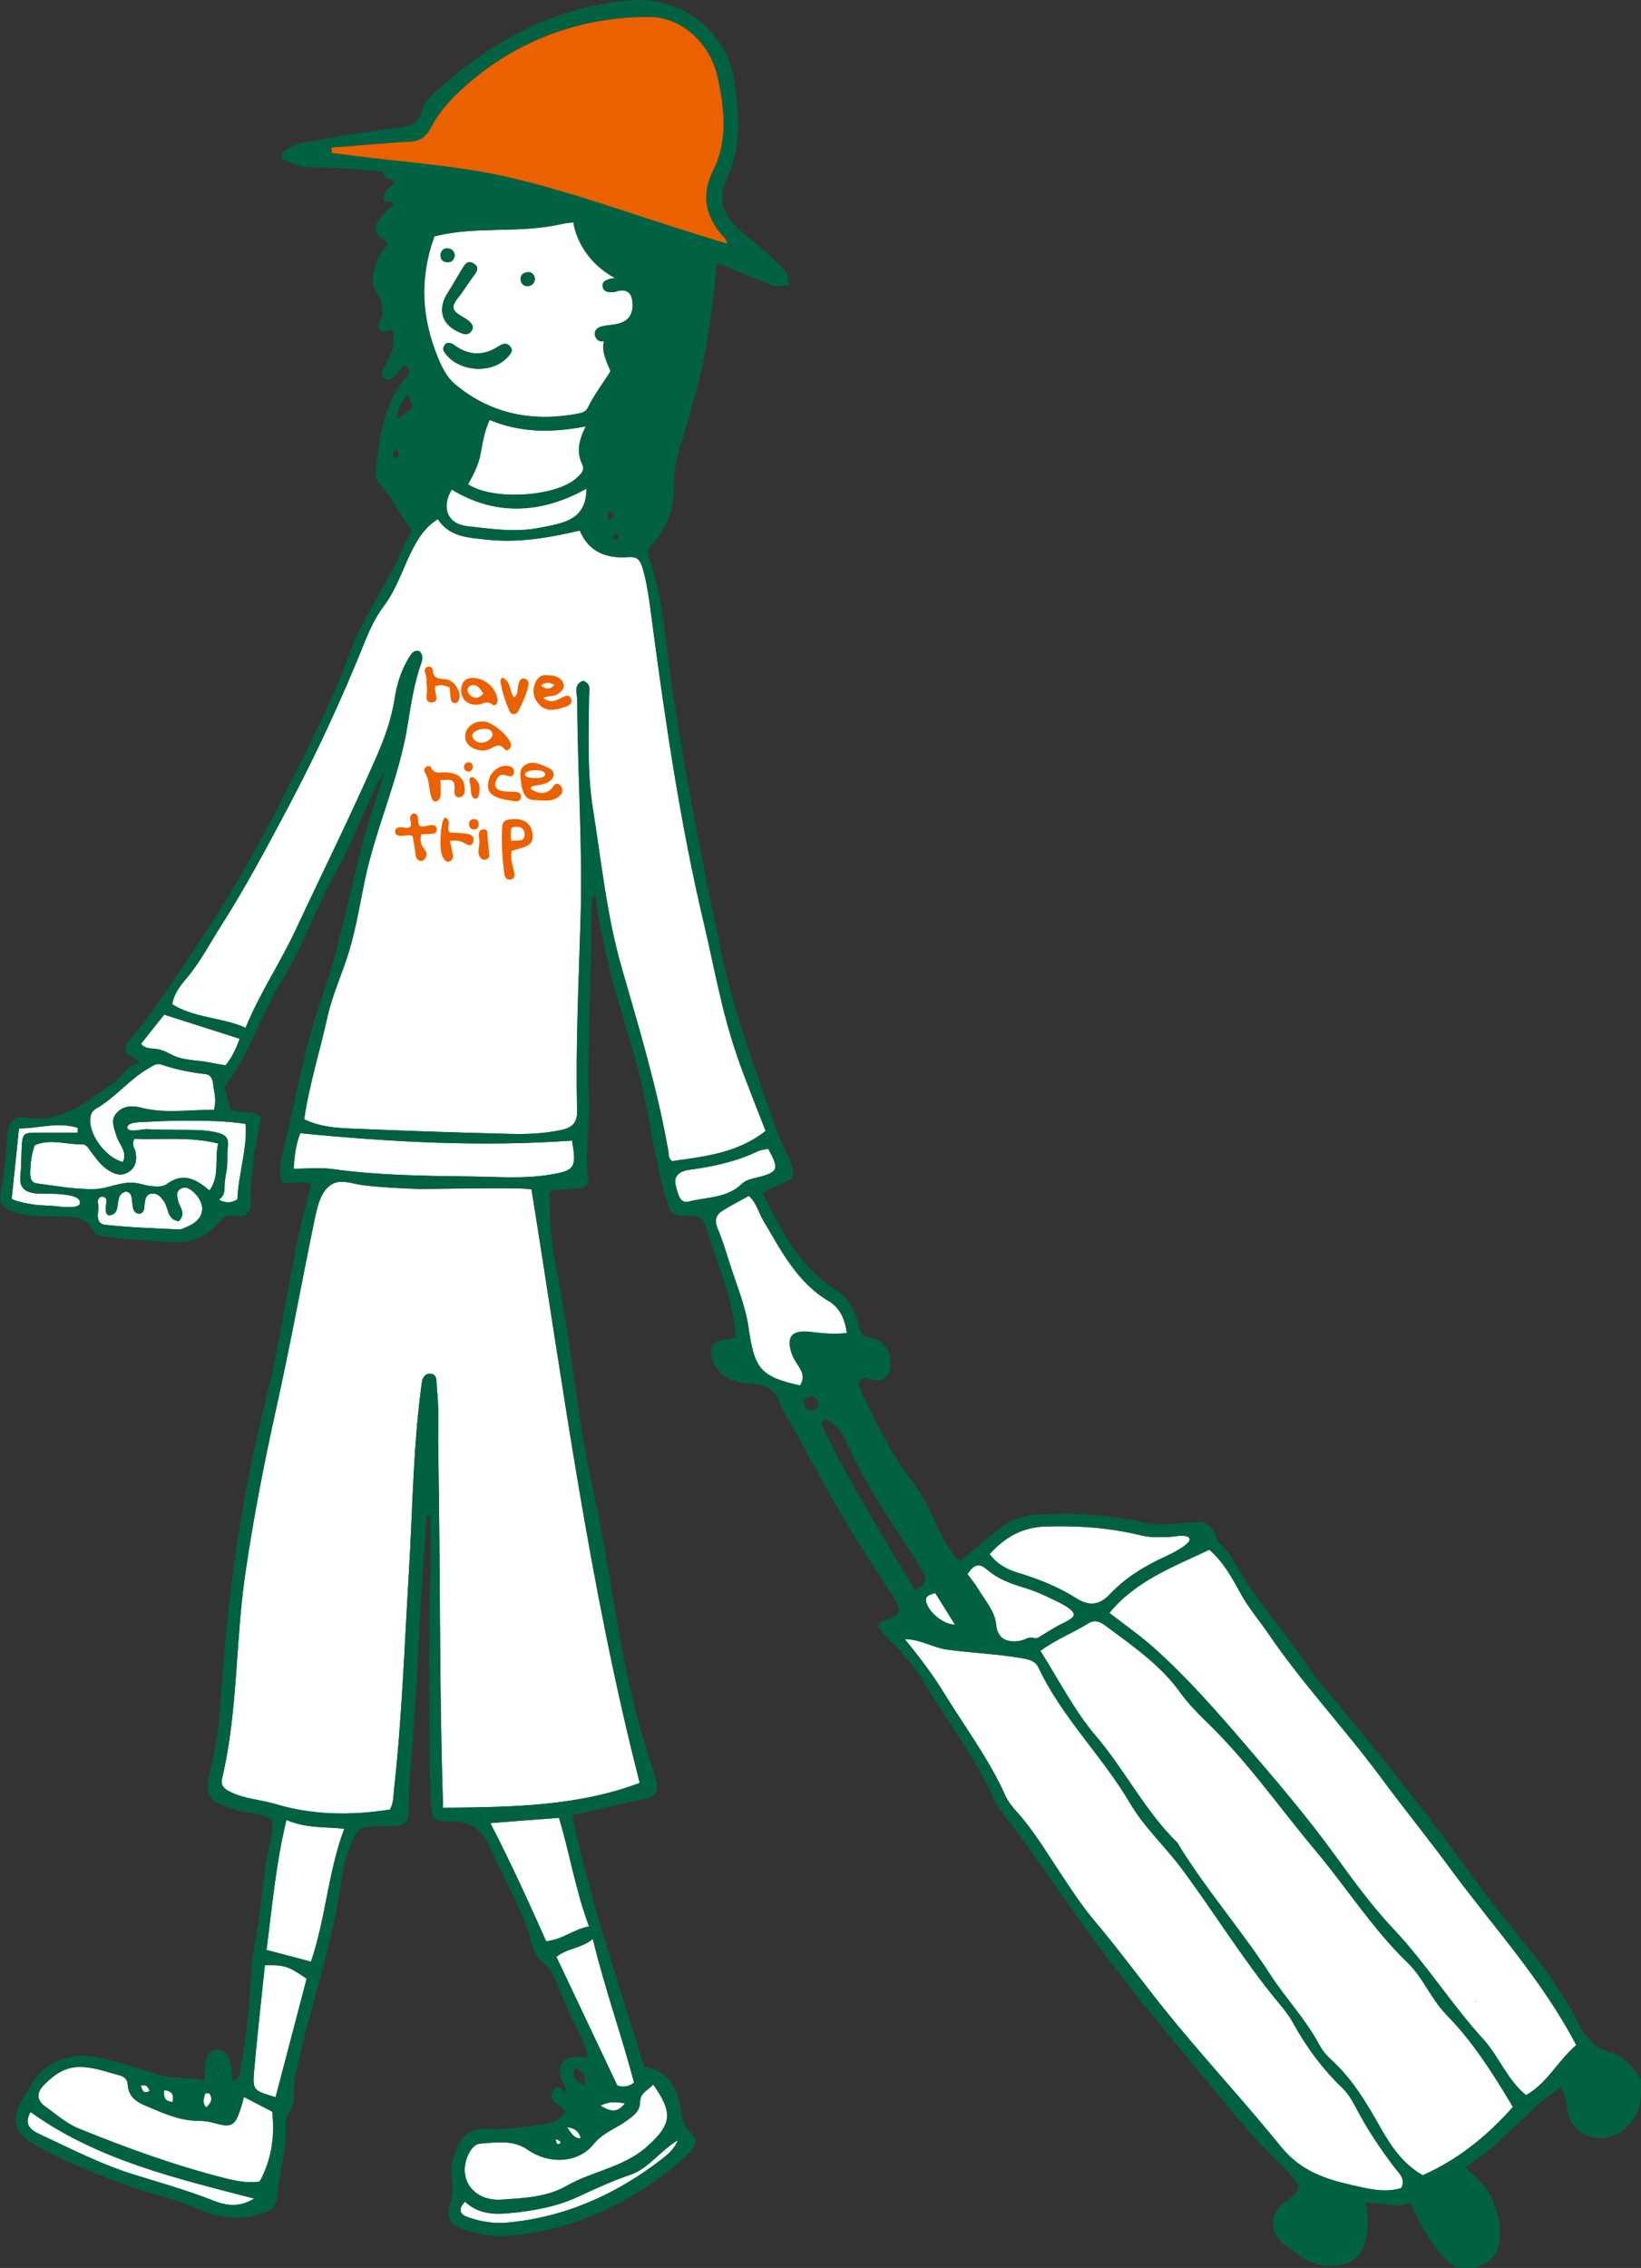 <?xml version="1.0" encoding="UTF-8"?>
<svg id="_レイヤー_2" data-name="レイヤー_2" xmlns="http://www.w3.org/2000/svg" viewBox="0 0 117.7 162.61">
  <rect x="0" y="0" width="117.7" height="162.61" fill="#333333" stroke="none"/>
  <defs>
    <style>
      .cls-1 {
        fill: #fff;
      }

      .cls-2 {
        fill: #006243;
      }

      .cls-3 {
        fill: #eb6100;
      }
    </style>
  </defs>
  <g id="TAIWAN">
    <g>
      <g>
        <g>
          <path class="cls-1" d="M43.07,150.98c.68-.36,1.15-.26,1.75-.17-.53.69-1.01.61-1.75.17Z"/>
          <path class="cls-1" d="M40.66,152.51c.69.11.86.37,1,.81-.51,0-.65-.32-1-.81Z"/>
          <path class="cls-1" d="M39.86,153.36c.16.06.44.21.33.3-.26.21-.31-.08-.33-.3Z"/>
          <path class="cls-1" d="M10.74,149.92c-.47.25-.53-.05-.64-.39.48-.1.51.17.64.39Z"/>
          <path class="cls-1" d="M11.78,149.86c.65.08.68.4.6.85-.61-.05-.64-.38-.6-.85Z"/>
          <path class="cls-1" d="M15.01,150.1c.3.42.1.71-.22,1.01-.33-.37-.15-.69-.07-1.01.14,0,.26-.03.29,0Z"/>
          <path class="cls-1" d="M68.49,116.48c-.75.02-1.75-.76-2.03-1.51-.19-.5.15-.62.62-.75.46.73.93,1.48,1.41,2.26Z"/>
          <path class="cls-1" d="M85.31,110.31c.19.37-1.37,1.14-1.69,1.28-1.5.68-2.89,1.52-4.03,2.73-.72.77-1.48.87-2.4.28-1.31-.83-2.74-1.39-4.22-1.84-.74-.23-1.43-.57-2-1.33,1.14-1.22,2.3-1.91,4.03-1.98,2.34-.08,4.6.09,6.86.64.65.16,1.32.13,1.98.11.3,0,1.29-.25,1.47.1Z"/>
          <path class="cls-1" d="M75.63,114.72c.33.17,1.48.69,1.38,1.09-.08.31-.94.63-1.2.79-.43.25-.86.51-1.29.78-.25.15-.32.04-.54.03-.12,0-.19.01-.27.04-.06.03-.13.06-.24.1-.36.14-.83.18-1.21.07-.53-.15-.76-.6-.81-1.11-.08-1-.82-1.78-1.32-2.63-.2-.34-.47-.65-.74-1.02.39-.59.77-.89,1.4-.33.76.68,1.69,1.01,2.65,1.3.75.23,1.48.54,2.18.9Z"/>
          <path class="cls-1" d="M100.04,155.41c.31.41.81.8.47,1.47-1.21.38-2.41.04-3.59-.22-1.92-.44-3.65-1.03-5.03-2.73-2.42-2.99-5.03-5.82-7.49-8.79-2.03-2.44-3.88-5.03-5.92-7.45-.91-1.08-1.67-2.26-2.45-3.43-.98-1.47-1.88-3-3.07-4.32-.33-.37-.66-.77-.86-1.22-1.18-2.63-2.91-4.92-4.4-7.35-.8-1.32-1.74-2.53-2.8-3.85,1.16.03,2.02.61,2.99.75,1.81.25,3.65.31,5.45.63.54.1.93.19,1.17.7,1.68,3.56,4.56,6.31,6.54,9.68,1,1.71,2.5,3.08,3.7,4.69,2.36,3.16,4.41,6.55,6.93,9.59.38.45.76.92,1.04,1.43.97,1.76,2.14,3.36,3.6,4.75.38.37.67.86.92,1.34.8,1.54,1.75,2.97,2.8,4.34Z"/>
          <path class="cls-1" d="M103.72,144.44c1.93,1.95,3.37,4.25,4.79,6.63-1.82,2.04-3.89,3.75-6.46,4.89-1.42-.79-2.31-2.12-3.08-3.49-.99-1.75-2-3.45-3.51-4.81-.33-.3-.63-.67-.84-1.06-.96-1.82-2.4-3.31-3.5-5.01-2.07-3.2-4.6-6.08-6.59-9.33-.02-.04-.03-.09-.06-.12-2.33-2.26-3.77-5.21-5.85-7.65-1.57-1.84-2.65-4-4-6.13,1.13-.83,2.33-1.28,3.4-1.95.56-.36.97-.08,1.36.21,1.89,1.41,3.85,2.75,5.25,4.7.56.78,1.22,1.46,1.9,2.12,2.95,2.84,5.27,6.2,7.89,9.32,2.21,2.64,4.06,5.57,6.55,7.97,1.12,1.08,1.67,2.6,2.76,3.7Z"/>
          <path class="cls-1" d="M105.84,143.42s.02.05.03.09h-.08s.08.02.08.02v-.02s-.03-.07-.04-.09ZM113.06,146.63c-1.33,1.14-2.08,2.74-3.6,3.59-1.37-1.11-1.94-2.77-3.07-4.01-2.29-2.51-4.1-5.42-6.44-7.9-1.55-1.64-2.9-3.5-4.22-5.32-2.03-2.8-4.28-5.42-6.51-8.02-2.02-2.35-4.1-4.72-6.44-6.81-1.01-.9-2.13-1.68-3.21-2.52,1.91-2.32,4.6-3.31,7.17-4.53,1.03.9,1.63,2.02,2.24,3.13.57,1.04,1.34,1.93,2,2.9,2.46,3.61,5.46,6.78,8.05,10.28,1.64,2.22,3.38,4.36,5.02,6.59,3.03,4.12,6.54,7.9,9,12.61Z"/>
          <path class="cls-1" d="M42.07,35.04c-.03,2.24-1.59,2.45-3.29,2.79-1.8.37-3.52.09-5.26-.1-1.45-.16-1.88-1.36-1.12-2.63,3.03,1.84,6.29,1.81,9.66-.06Z"/>
          <path class="cls-2" d="M105.88,143.51v.02s0-.01,0-.02h0Z"/>
          <path class="cls-2" d="M105.88,143.51h0s-.03-.07-.03-.09c0,.02.02.05.04.09Z"/>
          <path class="cls-2" d="M105.87,143.51s0,.01,0,.02l-.08-.02h.08Z"/>
          <path class="cls-1" d="M59.42,93.27c.82.49,1.2,1.31,1.32,2.31-.91.11-1.76.02-2.61-.08-1.41-.17-1.79.42-1.26,1.76.26.66,1.07,1.22.51,2.09-2.87-.63-3.27-1.23-3.69-4.15-.23-1.6-.89-3.13-1.38-4.69-.26-.82-.51-1.65-.85-2.44-.24-.58-.09-.98.38-1.27.61-.38,1.25-.7,1.87-1.05.57.52.7,1.22,1.05,1.79,1.27,2.14,2.4,4.39,4.65,5.74Z"/>
          <path class="cls-1" d="M55.1,82.37c.79,1.42.72,1.66-.65,2.02-.44.11-.91.18-1.24.49-1.07,1.04-2.51.94-3.81,1.27-.52.13-.69-.29-.81-.7-.15-.52-.37-1.07.29-1.42.15-.08.34-.12.52-.15,1.71-.23,3.38-.58,4.94-1.33.23-.11.51-.13.76-.18Z"/>
          <path class="cls-1" d="M52.84,75.66c.64,1.84,1.38,3.64,2.07,5.43-2.01,1.58-4.35,1.83-6.69,2.16-.32-.17-.25-.52-.3-.82-.78-4.44-2.09-8.74-3.33-13.06-1.07-3.72-1.45-7.57-2.06-11.38-.42-2.63-.3-5.34-.28-8.02,0-.42.21-.93-.43-1.16-.71.29-.41.92-.41,1.41.01,5.17.39,10.35.24,15.52-.13,4.63-.37,9.26-.25,13.9.02.9-.39,1.22-1.14,1.38-1.21.26-2.44.31-3.66.28-3.72-.09-7.44-.22-11.16-.37-1.21-.05-2.44-.11-3.62-.68.37-2.51,1.13-4.88,1.66-7.3.37-1.69,1.13-3.25,1.61-4.91.47-1.62.74-3.28,1.08-4.92.79-3.78,2.46-7.31,3.07-11.14.24-1.48.46-2.96.96-4.39.11-.31.17-.62-.1-.89-.4-.12-.57.14-.74.42-.56.9-.88,1.88-1.04,2.93-.23,1.49-.73,2.89-1.34,4.27-1.82,4.16-3.84,8.22-5.76,12.33-1.11,2.38-2.59,4.57-3.6,7.04-1.71-.76-3.61-.67-5.26-1.68.1-.72.54-1.3,1-1.84,1.01-1.19,1.71-2.56,2.54-3.86,1.71-2.68,3.2-5.48,4.69-8.28,2.09-3.93,3.95-7.96,5.61-12.09.36-.89.77-1.75,1.35-2.51,1.05-1.4,1.46-3.12,2.35-4.6.38-.64.82-1.17,1.5-1.61.86,1.29,2.17,1.32,3.5,1.47,2.25.25,4.42-.12,6.69-.65.67,1.59,1.98,2.03,3.54,1.9.68-.05.84.36.99.87.37,1.32.51,2.68.69,4.02.96,7.2,2.02,14.38,3.7,21.46.74,3.13,1.28,6.32,2.35,9.37Z"/>
          <path class="cls-2" d="M50.1,11.68s0,0,0,0c0,0-.02.01-.03.02,0-.01,0-.02.01-.03h.01Z"/>
          <path class="cls-2" d="M50.11,11.78s-.01,0-.02,0c0,0,0,0,.02,0Z"/>
          <path class="cls-1" d="M48.63,153.45c-.29.67-.7,1-1.1,1.31-3.3,2.56-6.97,4.22-11.16,4.6-.95.09-1.9-.07-2.81-.39-.65-.23-.68-.61-.21-1.11.92.85,1.99.93,3.1.83,1.72-.16,3.41-.44,5-1.18,1.23-.57,2.46-1.14,3.76-1.58,1.3-.44,2.08-1.67,3.41-2.48Z"/>
          <path class="cls-1" d="M46.85,149.46c1.47,2.06,1.29,2.89-.41,4.42-1.69,1.53-3.93,1.77-5.81,2.85-1.42.81-3.05.87-4.62.98-2,.15-3.18-1.41-2.47-3.12.19-.44.48-.87.94-.9,1.15-.08,2.34-.28,3.38.45,1.46,1.03,3.57,1,4.7-.39.69-.85,1.61-1.13,2.39-1.7.49-.36.96-.66.96-1.37,0-.65.6-.81.93-1.22Z"/>
          <path class="cls-1" d="M45.35,21.51c.11.71-.06,1.39-.84,1.65-.42.14-.89.14-1.33.24-.33.08-.59.29-.49.68.08.3.33.44.63.39.48-.08.96-.2,1.45-.3-.29,2.01-1.79,3.37-2.61,5.07-.13.27-.39.35-.67.41-3.24.61-6.22.07-8.81-2.07-.61-.5-.94-1.17-1.25-1.9-1.18-2.85-1.37-5.7-.27-8.73,1.55-.4,3.09-.43,4.63-.47,1.5-.03,2.98-.08,4.46-.41,1.65-.37,2.73.21,3.59,1.68.38.66.77,1.31,1.15,1.96-.44.37-.88.16-1.26.29-.28.09-.54.19-.5.53.04.33.3.42.6.42.09,0,.19,0,.27-.02.6-.21,1.13-.15,1.25.58ZM37.88,20.51c.29-.03.48-.22.48-.55-.05-.31-.24-.48-.54-.44-.29.03-.5.2-.47.53.03.31.24.49.54.46ZM36.39,25.62c.22-.24.47-.49.17-.81-.27-.29-.57-.13-.85.05q-1.59,1-3.11-.1c-.14-.1-.29-.21-.59-.15-.2.19-.29.39-.15.62.93,1.43,3.38,1.64,4.53.39ZM33.87,19.92c.23-.33.62-.71.1-1.03-.5-.31-.7.2-.91.53-.31.5-.59,1.02-.91,1.51-.84,1.27-.47,2.43.96,2.96.29.11.54.09.72-.18.19-.29.01-.51-.2-.7-.29-.26-.92-.47-1.08-.84-.02-.05-.03-.11-.03-.17.02-.34.42-.74.58-.97.26-.37.51-.74.77-1.12ZM32.61,18.35c0-.32-.19-.5-.48-.54-.3-.03-.5.15-.53.46-.03.32.15.51.46.53.31.02.49-.15.55-.45Z"/>
          <path class="cls-1" d="M45.47,149.33c-.45.33-.84.33-1.2.19-1.46-3.08-2.9-6.13-4.36-9.21.76-.64,1.75-.58,2.61-1.29.86,3.57,2.05,6.86,2.96,10.31Z"/>
          <path class="cls-1" d="M41.77,33.31c.2.42-.12.69-.38.93-1.4,1.37-6.03,1.69-7.82.48.39-.68.76-1.4.9-2.19.15-.79.26-1.59.65-2.42,2.19.91,4.42.94,6.9.46-.52,1.01-.68,1.86-.25,2.74Z"/>
          <path class="cls-1" d="M38.12,85.31c2.29,14.24,4.16,28.5,7.76,42.53-4.42,1.67-9.15,1.74-14.1,1.78-.19-5.76-.21-11.53-.25-17.29-.02-2.87-.05-5.74-.1-8.6-.02-1.38.07-2.83-.1-4.2-.04-.33.07-.84-.29-.99-.06-.03-.13-.04-.22-.04-.36,0-.52.33-.56.61-.63,4.51-.66,9.05-.93,13.59-.32,5.21-.49,10.44-1.07,15.63-.05.45-.02.91-.29,1.42-2.75.43-5.53.42-8.27-.41-1.04-.31-2.15-.35-3.15-.84-.45-.22-.75-.43-.61-1.03,1.13-4.8.94-9.75,1.65-14.61.59-4.05,1.37-8.05,2.26-12.04.98-4.43,1.79-8.9,2.71-13.35.17-.81.4-1.97,1.14-2.49.69-.49,1.55-.1,2.31,0,1.35.16,2.7.23,4.06.27.71.02,8.03-.16,8.07.06Z"/>
          <path class="cls-1" d="M40.09,130.33c.78,2.58,1.19,5.21,2.16,7.8-1.11.19-1.86.94-3.08,1.06-1.23-2.76-2.5-5.57-4-8.47,1.78-.14,3.29-.26,4.92-.38Z"/>
          <path class="cls-1" d="M41.03,81.78c.33,1.94.22,2.14-1.56,2.44-1.94.32-3.9.15-5.85.13-3.27-.04-6.53-.08-9.78-.53-.88-.12-1.79-.02-2.77-.02.05-.94.15-1.73.47-2.55,6.5.64,12.99.99,19.5.53Z"/>
          <path class="cls-2" d="M40.49,150.03c.01-.09.08-.07.06,0,0,.01,0,.02,0,.03,0,0-.02-.02-.05-.02Z"/>
          <path class="cls-2" d="M40.46,150.01s0,0,0,.01h-.01s0,0,0-.01Z"/>
          <path class="cls-2" d="M38.36,19.96c0,.33-.19.52-.48.55-.3.03-.51-.15-.54-.46-.03-.33.19-.5.47-.53.31-.03.5.14.54.44Z"/>
          <path class="cls-2" d="M36.57,24.81c.3.32.05.57-.17.81-1.15,1.25-3.6,1.04-4.53-.39-.15-.23-.06-.43.15-.62.3-.07.45.05.59.15q1.52,1.1,3.11.1c.28-.18.58-.34.85-.05Z"/>
          <path class="cls-2" d="M33.97,18.89c.52.32.13.7-.1,1.03-.26.37-.52.74-.77,1.12-.16.23-.56.63-.58.97,0,.06,0,.11.03.17.16.37.79.58,1.08.84.21.19.39.41.2.7-.17.27-.43.29-.72.18-1.43-.54-1.8-1.69-.96-2.96.32-.49.6-1.01.91-1.51.21-.33.42-.84.91-.53Z"/>
          <path class="cls-2" d="M32.13,17.81c.29.03.48.21.48.54-.05.31-.24.48-.55.45-.3-.02-.48-.21-.46-.53.03-.31.22-.49.53-.46Z"/>
          <path class="cls-1" d="M24.69,131.11c-1.17,3.13-1.32,6.39-2.39,9.54-1.05-.28-2.07-.55-3.19-.84.41-3.11.66-6.16,1.43-9.32,1.42.61,2.75.48,4.15.63Z"/>
          <path class="cls-1" d="M22,141.87c-.74,2.82-1.48,5.66-2.23,8.5-1.62-.49-1.66-.49-1.54-1.92.22-2.52.51-5.04.77-7.55,1.48,0,1.64.05,2.99.97Z"/>
          <path class="cls-1" d="M19.52,151.42c.2,1.78-.05,3.45-.9,5-.87.12-1.67-.04-2.46-.24-3.61-.91-7.1-2.18-10.54-3.58-.86-.35-1.6-1.02-2.38-1.57-.6-.43-.63-.97-.12-1.5.74-.76,1.53-1.36,2.71-1.33.98.03,1.86.37,2.78.61.36.1.54.33.56.68.05.88.69,1.25,1.37,1.53,1.16.48,2.3,1.02,3.6,1.04.36,0,.73.03,1.08.12,1.4.4,1.63.3,2.06-1.04.07-.21.12-.43.22-.79.77.4,1.4.73,2.04,1.06Z"/>
          <path class="cls-1" d="M17.62,80.58c.12,1.84-.53,3.61-.59,5.41-.49.32-.91.24-1.33.03.33-.21.41-.53.41-.9,0-.4.07-.76.14-1.16.07-.4.06-.81.06-1.22,0-.31.11-.8-.01-1.08-.15-.35-.65-.44-.97-.51-.84-.16-1.7-.13-2.56-.14-.76,0-1.52-.01-2.27-.05-.25-.01-1.32.29-1.36-.11-.05-.46,1.3-.4,1.58-.42.78-.05,1.57-.07,2.35-.08,1.51,0,3.06,0,4.55.23Z"/>
          <path class="cls-1" d="M17.19,74.49c-.26.7-.53,1.31-1.01,1.89-.03.03-1.49-.27-1.66-.29-.56-.05-1.12-.1-1.66-.25-.52-.14-.94-.49-1.46-.6-.42-.09-1,0-1.28-.4.51-.65,1.06-1.34,1.66-2.09,1.78.57,3.53,1.13,5.42,1.73Z"/>
          <path class="cls-1" d="M18.24,157.63c-1.06.64-1.95.54-2.97.14-1.85-.73-3.78-1.27-5.68-1.86-2.26-.7-4.36-1.77-6.49-2.77-.63-.29-1.52-.64-.91-1.71,4.81,3.45,10.41,4.74,16.05,6.21Z"/>
          <path class="cls-2" d="M15.7,86.02s-.03.02-.04.03c.01,0,.02-.02.03-.03,0,0,0,0,0,0Z"/>
          <path class="cls-1" d="M15.65,82c-.28,1.12.14,2.28-.62,3.36-1-.84-1.89-1.33-3.09-.45-.39.29-1.32.13-1.8-.01-1.25-.36-2.26.33-3.36.36-1.38.03-2.76-.23-4.14-.41-.46-.06-.48-.48-.47-.85.02-.63.09-1.26.32-1.89,1.18-.49,2.26-.03,3.33-.07.41-.01.52.3.71.54.36.47.69.96,1.19,1.29.48.32.99.5,1.52.15.52-.34.59-.87.48-1.45-.05-.25-.32-.46-.08-.92,1.92.09,3.93-.18,6.01.34Z"/>
          <path class="cls-1" d="M15.28,77.69c.06.58.28,1.14.06,1.89-1.71-.04-3.46.29-5.19-.16-.67-.17-1.28-.15-1.76.35-.5.51-.21,1.09-.04,1.66.18.61.81,1.13.47,1.88-1.34-.32-2.64-2.24-2.3-3.37.05-.16.18-.33.31-.41,1.43-.8,2.44-2.14,3.86-2.95.28-.16.55-.37.88-.25,1.03.36,2.09.56,3.18.69.38.04.5.35.54.69Z"/>
          <path class="cls-1" d="M13.85,85.44c1,.9.84,1.99-.39,2.5-.21.09-.43.22-.64.21-1.75-.08-3.51-.14-5.25-.33-.72-.08-.54-.72-.51-1.23.01-.19-.11-.5.02-.66.07-.09.16-.13.26-.13.14,0,.27.09.3.24.03.14-.25,1.15.24,1.09.95-.12.2-1.51,1.16-1.69.44.07.4.46.45.81.04.35.05.74.53.78.37-.12.32-.42.35-.68.05-.37.09-.76.57-.77.41-.01.62.27.84.59.31.48.22,1.29,1.04,1.39.57-.57.03-1.03-.06-1.52-.06-.31-.14-.65.23-.83.33-.16.61.01.86.23Z"/>
          <path class="cls-1" d="M2.53,85.57c.46.06,3.4-.14,3.2.72-.1.42-1.46.22-1.76.19-.49-.05-.98-.04-1.47-.1-.17-.02-1.68-.28-1.66-.46.17-1.62.34-3.23.52-5.01,1.41,0,2.81-.5,4.22-.04,0,.11,0,.23,0,.34-.93,0-1.86,0-2.79,0-1.14,0-1.19.02-1.24,1.21-.03.63-.02,1.27-.09,1.9-.08.81.29,1.15,1.06,1.24Z"/>
        </g>
        <path class="cls-2" d="M117.61,148.99c-.12-.28-.4-.58-.59-.81-.28-.34-.63-.62-1.02-.83-.37-.2-.82-.24-1.17-.44-.63-.36-1.27-1.12-1.58-1.76-1.83-3.75-4.8-6.7-7.22-10.04-2.07-2.85-4.2-5.68-6.41-8.44-1.39-1.73-2.78-3.46-4.22-5.16-.53-.63-1.07-1.23-1.52-1.92-1.78-2.73-4.06-5.11-5.6-8.02-.17-.31-.47-.55-.7-.83-.1-.11-.26-.22-.32-.35-.06-.11,0-.18-.04-.28-.11-.32-.33-.57-.6-.79-.33-.27-.47-.17-.88-.17-1.18.02-2.38.31-3.53.05-2.5-.58-4.99-.74-7.56-.62-1.28.06-2.27.42-3.2,1.19-.86.72-1.72,1.45-2.61,2.19-.72-.72-1.17-1.54-1.57-2.41-.52-1.16-1.06-2.32-1.84-3.33-1.55-1.99-2.59-4.26-3.69-6.5-.15-.3-.25-.59,0-.84.26-.16.47-.04.69.01.9.22,1.34-.09,1.44-1.02.09-.87-.53-1.82-1.42-1.97-.56-.09-.76-.33-.87-.84-.21-1.06-.71-1.98-1.64-2.57-2.61-1.67-3.93-4.29-5.22-6.89-.11-.22,1.97-.89,2.1-1.14.35-.69-.66-2.16-.88-2.79-1.6-4.48-3.28-8.93-4.26-13.62-1.32-6.31-2.57-12.63-3.52-19.01-.45-3.04-.58-6.16-1.62-9.1-.15-.42.06-.7.29-.98.95-1.12,1.55-2.47,1.49-3.86-.08-1.98.69-3.69,1.19-5.49.08-.31.14-.62.23-.93,1.31-4.38,1.56-8.93,2.03-13.44.21-2.05-.06-3.93-1.41-5.42.3-2.61-2.99-3.18-4.9-3.47-2.15-.33-4.64-1-6.86-.6-2.22-.1-4.41.22-6.55,1.09-.54.22-1.27.43-1.33,1.05-.1,1.04-.84,1.14-1.56,1.36-.26.08-.54.13-.76.28-.49.32-.42.64.07.91.21.12.51-.28.69.14-.45.38-.93.73-1.33,1.15-.68.7-.22,1.08.5,1.27-.25.48-.85.57-.82,1.33,0,.27.65-.03.74.36-1.64,1.38-1.72,1.95-.43,2.68-.02.3-.28.45-.42.68-.57.88-.89,2.09-.45,2.8.61.98.67,1.7.12,2.48.25.8.83.17,1.17.4,0,1.4-.03,1.49-.73,2.64-.15.25-.24.51.02.73.25.22.49.11.73-.07.3-.23.43-.66.78-.8.48.34.29.6.07.86-1.64,1.91-1.88,4.27-2.15,6.62-.04.36-.03.75.26,1.02.98.94,1.47,2.23,2.31,3.29-.13.26-.28.49-.38.74-1.16,2.86-3.11,5.33-4.14,8.25-1.11,3.13-2.66,6.07-4.14,9.02-1.98,3.96-4.13,7.87-6.62,11.56-1.57,2.32-3.04,4.72-4.86,6.87-.2.24-.45.46-.32,1.04.05.27.65.17.92.74-.95.14-1.28,1.04-1.98,1.51-1.87,1.25-3.61,2.84-6.18,2.38-.85-.15-1.26.39-1.31,1.32-.06,1.35-.21,2.72-.46,4.05-.14.76.07,1.06.74,1.32,1.19.45,2.41.39,3.63.41.87.01,1.73,0,2.23.96.22.43.74.46,1.2.52,1.39.19,2.8.2,4.2.34,1.26.12,2.59-.22,3.46-1.24.41-.48.74-.73,1.33-.64.97.14,1.2-.44,1.14-1.23-.07-.92.11-1.81.18-2.71.09-1.07.41-2.11.55-3.14-.68-.58-1.5-.19-2.2-.55-.16-.58-.32-1.19-.43-1.62,1.88-2.39,2.62-5.22,4.12-7.61,1.51-2.4,2.38-5.1,3.76-7.55,1.38-2.44,2.26-5.13,3.64-7.57-.43,1.63-1.05,3.19-1.48,4.8-1.04,3.89-1.75,7.86-3.1,11.69-1.12,3.2-1.74,6.58-2.49,9.9-.23,1.02-.64,2.07-.34,3.17.72.26,1.42-.19,2.12.16-.28,1.13-.58,2.26-.84,3.4-.88,3.99-1.41,8.05-2.4,12.01-1.62,6.45-2.62,12.98-3.11,19.61-.17,2.26-.26,4.53-.82,6.75-.55,2.16-.34,2.42,1.8,3.09.85.27,1.8.19,2.55.7.12.47.04.88-.05,1.27-.39,1.73-.62,3.49-.8,5.25-.13,1.34-.51,2.64-.59,3.99-.14,2.4-.33,4.8-.78,7.17-.07.35.02.92-.6,1.05-.09-1.65-.39-2.25-1.08-2.22-.72.03-.97.6-.91,2.22-1.11-.32-2.24-.09-3.34-.45-1.24-.41-2.5-.78-3.76-1.11-1.82-.48-3.49-.31-4.88,1.15-.42.45-.61,1-.94,1.48-1.08,1.59-.85,2.66.84,3.58,1.95,1.07,4,1.93,6.08,2.69,1.83.67,3.76,1.09,5.55,1.85,1.5.64,2.88.84,4.45.35.71-.22,1.14-.46,1.19-1.22.11-1.71.72-3.37.6-5.11-.05-.66.39-.99.53-1.55.18-.73-.01-1.54.2-2.3.28-1.01.49-2.03.76-3.04.97-3.66,2.05-7.29,2.57-11.05.09-.63.29-1.24.5-1.84.56-1.63.6-1.65,2.3-1.69.18,0,.36,0,.55,0,1.31-.04,1.43-.18,1.44-1.54,0-.59,0-1.18.05-1.77.24-3.12.49-6.25.62-9.38.14-3.2.39-6.39.59-9.59.09,0,.18,0,.27,0,0,1.49.03,2.99,0,4.48-.11,5.27-.12,10.54.03,15.81.04,1.48.13,1.66,1.52,1.64,1.4-.02,2.17.66,2.71,1.83.91,1.98,1.97,3.88,2.73,5.93.21.55.28,1.34.61,1.83.31.44.75.63,1.03,1.14.71,1.28,1.17,2.74,1.85,4.05.35.67.68,1.35.79,2.06-.16.18-.29.07-.42.06-1.36-.09-1.86.56-1.37,1.8.1.24.31.45.17.74,0,0,0,0,0,.01,0,0,.01,0,.02,0,.01-.09.08-.07.06,0,0,.01,0,.02,0,.03.03.03-.03.08,0,0,0,0-.02-.02-.05-.02,0,0,0,.02,0,.02,0,0-.01-.02-.02-.03h-.01s0,0,0-.01c-.23-.32-.59-.57-.83-.16-.55.91.64.99.88,1.56-.39.56-.93.81-1.6.89-1.29.15-2.55.41-3.88.31-1.29-.1-2.01.52-2.45,1.73-.24.66-.3,1.33-.21,2.01.06.51.05.98-.1,1.48-.34,1.19-.09,1.67,1.06,2.05,1.23.4,2.49.5,3.77.35,3.59-.44,6.82-1.79,9.78-3.83.94-.65,1.8-1.37,2.6-2.19.42-.43.52-.87.03-1.28-.53-.45-.64-1.03-.73-1.68-.25-1.81-1.17-2.89-2.63-3.08-1.83-5.93-3.84-11.86-5.16-18.03,1.88-.43,3.51-.84,5.15-1.16.83-.16,1.09-.57.87-1.33-.24-.83-.5-1.65-.76-2.47-1.89-6-2.4-12.29-3.77-18.4-1.2-5.36-1.59-10.87-2.71-16.25-.35-1.68-.4-3.41-.42-5.09.7-.39,2.93.07,2.79-.86-.26-1.77.08-3.54.04-5.3-.11-4.82.18-9.63.21-14.44,0-.22-.08-.5.27-.71.15,1.47.46,2.84.75,4.21.66,3.07,1.75,6.01,2.49,9.06.66,2.74.97,5.55,1.75,8.25.42,1.45.43,1.5,1.94,1.51.58,0,.83.24.97.72.8,2.63,1.96,5.17,2.18,8.02-.38.07-.78.13-1.16.22-.33.08-.57.27-.62.64-.1.87.67,1.95,1.58,2.2.43.12.85.25,1.33.24.96-.03,1.77.53,2.02,1.33.29.89.85,1.56,1.26,2.35,2.04,3.9,4.27,7.69,6.72,11.35.88,1.31.79,1.56-.67,1.98-.1.03-.16.2-.29.38.28.34.54.72.86,1.02,1.03.98,1.92,2.07,2.63,3.29,1.61,2.73,3.64,5.22,4.88,8.18.21.49.59.91.92,1.34,2.6,3.38,4.88,6.99,7.5,10.37,1.95,2.51,3.94,4.99,5.98,7.4,2.05,2.42,3.96,4.98,6.3,7.14.43.4.76.89,1.11,1.3-.06.71-.55.94-1.01,1.25-.62.42-.96,1.27-.76,2,.21.79,1.23,1.38,1.84,1.83.69.5,1.42.75,2.25.72.74-.04,1.58-.16,2.04-.81.35-.49.5-1.19.58-1.78.03-.2.04-1.94-.26-1.94,1.21-.05,2.26.46,3.31.03.78,1.53,1.49,3,2.68,4.17.65.63,1.54.68,2.38.32.83-.35,1.18-.79,1.33-1.63.18-1.03-.03-1.96-.42-2.92-.39-.96-1.08-1.75-2.05-2.49,2.68-1.57,4.38-4.12,6.89-5.73.39.49.36,1.04.46,1.58.24,1.3,1.12,2.05,2.33,2.05.98,0,1.88-.53,2.42-1.34.27-.41.44-.87.5-1.36.05-.46.2-1.09.02-1.54ZM75.01,109.45c2.34-.08,4.6.09,6.86.64.65.16,1.32.13,1.98.11.3,0,1.29-.25,1.47.1.19.37-1.37,1.14-1.69,1.28-1.5.68-2.89,1.52-4.03,2.73-.72.77-1.48.87-2.4.28-1.31-.83-2.74-1.39-4.22-1.84-.74-.23-1.43-.57-2-1.33,1.14-1.22,2.3-1.91,4.03-1.98ZM70.8,112.53c.76.68,1.69,1.01,2.65,1.3.75.23,1.48.54,2.18.9.33.17,1.48.69,1.38,1.09-.08.31-.94.63-1.2.79-.43.25-.86.51-1.29.78-.25.15-.32.04-.54.03-.12,0-.19.01-.27.04-.06.03-.13.06-.24.1-.36.14-.83.18-1.21.07-.53-.15-.76-.6-.81-1.11-.08-1-.82-1.78-1.32-2.63-.2-.34-.47-.65-.74-1.02.39-.59.77-.89,1.4-.33ZM67.08,114.22c.46.73.93,1.48,1.41,2.26-.75.02-1.75-.76-2.03-1.51-.19-.5.15-.62.62-.75ZM45.94,15.36s-.07.05-.1.08c-.04-.01-.1-.02-.12-.05-.05-.07,0-.13.12-.12.03,0,.06.05.1.08ZM33.4,10.25c.37-.37.76-.34,1.38-.46-.52.61-.89.57-1.38.46ZM34.51,12.7c-.55.51-.93.4-1.56.13.61-.05.98-.08,1.56-.13ZM32.68,9.33v.07s-.1-.04-.1-.04l.1-.02ZM37.66,10.1c-.22.28-.46.38-.81.17.23-.29.48-.32.81-.17ZM39.78,13.43c-1.23.68-1.51.74-2.54.6,1.05-.58,1.53-.69,2.54-.6ZM43.64,9.72c-.86,1.11-1.47,1.26-2.87.7,1.05-.26,1.91-.46,2.87-.7ZM47.06,12.96c-.11-.02-.12-.07-.03-.12.02-.01.07,0,.1.02.02,0,.02.05.02.07-.03.01-.07.04-.1.03ZM50.16,11.77s-.04,0-.05,0c.02-.01.05-.04,0-.09,0,0-.02.01-.03.02,0-.01,0-.02.01-.03-.29,0-.45-.13-.47-.54.36.09.62.14.47.54h.01s0,0,0,0c.06-.04.1-.02.12.05,0,0-.04.02-.07.02ZM31.16,16.95c1.55-.4,3.09-.43,4.63-.47,1.5-.03,2.98-.08,4.46-.41.32-.07.61-.11.89-.11,0,.05,0,.09,0,.15.35,1.65,1.47,3.02,2.92,3.81,0,.01.01.02.02.03-.12,0-.24,0-.36.05-.28.09-.54.19-.5.53.04.33.3.42.6.42.09,0,.19,0,.27-.02.6-.21,1.13-.15,1.25.58.11.71-.06,1.39-.84,1.65-.42.14-.89.14-1.33.24-.33.08-.59.29-.49.68.08.29.33.44.63.39-.03.1-.04.2-.05.32-.03.63.29,1.25.52,1.83-.54.88-1.18,1.7-1.63,2.63-.13.27-.39.35-.67.41-3.24.61-6.22.07-8.81-2.07-.61-.5-.94-1.17-1.25-1.9-1.18-2.85-1.37-5.7-.27-8.73ZM44.13,38.28c.06-.01.16.04.19.1.06.12.03.27-.09.3-.09.02-.21-.07-.3-.11-.02-.19.07-.27.2-.29ZM43.71,37.33c-.19-.36-.18-.55.06-.67.05-.02.19.04.21.09.11.25-.03.39-.27.58ZM41.77,33.31c.2.42-.12.69-.38.93-1.4,1.37-6.03,1.69-7.82.48.39-.68.76-1.4.9-2.19.15-.79.26-1.59.65-2.42,2.19.91,4.42.94,6.9.46-.52,1.01-.68,1.86-.25,2.74ZM42.07,35.04c-.03,2.24-1.59,2.45-3.29,2.79-1.8.37-3.52.09-5.26-.1-1.45-.16-1.88-1.36-1.12-2.63,3.03,1.84,6.29,1.81,9.66-.06ZM28.48,32.87c-.38-.15-.45-.35-.06-.72.2.3.22.5.06.72ZM28.45,30.02c.05-.71.39-1.18.71-1.69.34.25.35.56.42.86-.27.36-.66.55-1.13.83ZM6.51,79.93c.05-.16.18-.33.31-.41,1.43-.8,2.44-2.14,3.86-2.95.28-.16.55-.37.88-.25,1.03.36,2.09.56,3.18.69.38.04.5.35.54.69.06.58.28,1.14.06,1.89-1.71-.04-3.46.29-5.19-.16-.67-.17-1.28-.15-1.76.35-.5.51-.21,1.09-.04,1.66.18.61.81,1.13.47,1.88-1.34-.32-2.64-2.24-2.3-3.37ZM5.73,86.29c-.1.42-1.46.22-1.76.19-.49-.05-.98-.04-1.47-.1-.17-.02-1.68-.28-1.66-.46.17-1.62.34-3.23.52-5.01,1.41,0,2.81-.5,4.22-.04,0,.11,0,.23,0,.34-.93,0-1.86,0-2.79,0-1.14,0-1.19.02-1.24,1.21-.03.63-.02,1.27-.09,1.9-.08.81.29,1.15,1.06,1.24.46.06,3.4-.14,3.2.72ZM13.46,87.94c-.21.09-.43.22-.64.21-1.75-.08-3.51-.14-5.25-.33-.72-.08-.54-.72-.51-1.23.01-.19-.11-.5.02-.66.07-.09.16-.13.26-.13.14,0,.27.09.3.24.03.14-.25,1.15.24,1.09.95-.12.2-1.51,1.16-1.69.44.07.4.46.45.81.04.35.05.74.53.78.37-.12.32-.42.35-.68.05-.37.09-.76.57-.77.41-.01.62.27.84.59.31.48.22,1.29,1.04,1.39.57-.57.03-1.03-.06-1.52-.06-.31-.14-.65.23-.83.33-.16.61.01.86.23,1,.9.84,1.99-.39,2.5ZM15.03,85.36c-1-.84-1.89-1.33-3.09-.45-.39.29-1.32.13-1.8-.01-1.25-.36-2.26.33-3.36.36-1.38.03-2.76-.23-4.14-.41-.46-.06-.48-.48-.47-.85.02-.63.09-1.26.32-1.89,1.18-.49,2.26-.03,3.33-.07.41-.01.52.3.71.54.36.47.69.96,1.19,1.29.48.32.99.5,1.52.15.52-.34.59-.87.48-1.45-.05-.25-.32-.46-.08-.92,1.92.09,3.93-.18,6.01.34-.28,1.12.14,2.28-.62,3.36ZM17.62,80.58c.12,1.84-.53,3.61-.59,5.41-.49.32-.91.24-1.33.03-.01,0-.03.02-.04.03.01,0,.02-.02.03-.03,0,0,0,0,0,0,.33-.21.41-.53.41-.9,0-.4.07-.76.14-1.16.07-.4.06-.81.06-1.22,0-.31.11-.8-.01-1.08-.15-.35-.65-.44-.97-.51-.84-.16-1.7-.13-2.56-.14-.76,0-1.52-.01-2.27-.05-.25-.01-1.32.29-1.36-.11-.05-.46,1.3-.4,1.58-.42.78-.05,1.57-.07,2.35-.08,1.51,0,3.06,0,4.55.23ZM16.17,76.38s-1.49-.27-1.66-.29c-.56-.05-1.12-.1-1.66-.25-.52-.14-.94-.49-1.46-.6-.42-.09-1,0-1.28-.4.51-.65,1.06-1.34,1.66-2.09,1.78.57,3.53,1.13,5.42,1.73-.26.7-.53,1.31-1.01,1.89ZM15.62,148.14c.03.07.06.13.08.2,0,.02-.05.06-.08.09-.03-.07-.06-.13-.08-.2,0-.02.05-.06.07-.09ZM14.72,150.09c.14,0,.26-.03.29,0,.3.42.1.71-.22,1.01-.33-.37-.15-.69-.07-1.01ZM13.44,150.01l.02.07h-.07s.04-.07.04-.07ZM11.78,149.86c.65.08.68.4.6.85-.61-.05-.64-.38-.6-.85ZM10.74,149.92c-.47.25-.53-.05-.64-.39.48-.1.51.17.64.39ZM15.27,157.77c-1.85-.73-3.78-1.27-5.68-1.86-2.26-.7-4.36-1.77-6.49-2.77-.63-.29-1.52-.64-.91-1.71,4.81,3.45,10.41,4.74,16.05,6.21-1.06.64-1.95.54-2.97.14ZM18.61,156.42c-.87.12-1.67-.04-2.46-.24-3.61-.91-7.1-2.18-10.54-3.58-.86-.35-1.6-1.02-2.38-1.57-.6-.43-.63-.97-.12-1.5.74-.76,1.53-1.36,2.71-1.33.98.03,1.86.37,2.78.61.36.1.54.33.56.68.05.88.69,1.25,1.37,1.53,1.16.48,2.3,1.02,3.6,1.04.36,0,.73.03,1.08.12,1.4.4,1.63.3,2.06-1.04.07-.21.12-.43.22-.79.77.4,1.4.73,2.04,1.06.2,1.78-.05,3.45-.9,5ZM19.77,150.37c-1.62-.49-1.66-.49-1.54-1.92.22-2.52.51-5.04.77-7.55,1.48,0,1.64.05,2.99.97-.74,2.82-1.48,5.66-2.23,8.5ZM22.31,140.65c-1.05-.28-2.07-.55-3.19-.84.41-3.11.66-6.16,1.43-9.32,1.42.61,2.75.48,4.15.63-1.17,3.13-1.32,6.39-2.39,9.54ZM42.09,151.67l-.05.07-.02-.08h.07ZM41.25,148.25c.63.31.78.66.7,1.28-.57-.31-1-.53-.7-1.28ZM41.67,153.32c-.51,0-.65-.32-1-.81.69.11.86.37,1,.81ZM40.19,153.66c-.26.21-.31-.08-.33-.3.16.06.44.21.33.3ZM47.53,154.76c-3.3,2.56-6.97,4.22-11.16,4.6-.95.09-1.9-.07-2.81-.39-.65-.23-.68-.61-.21-1.11.92.85,1.99.93,3.1.83,1.72-.16,3.41-.44,5-1.18,1.23-.57,2.46-1.14,3.76-1.58,1.3-.44,2.08-1.67,3.41-2.48-.29.67-.7,1-1.1,1.31ZM45.92,150.68c0-.65.6-.81.93-1.22,1.47,2.06,1.29,2.89-.41,4.42-1.69,1.53-3.93,1.77-5.81,2.85-1.42.81-3.05.87-4.62.98-2,.15-3.18-1.41-2.47-3.12.19-.44.48-.87.94-.9,1.15-.08,2.34-.28,3.38.45,1.46,1.03,3.57,1,4.7-.39.69-.85,1.61-1.13,2.39-1.7.49-.36.96-.66.96-1.37ZM43.07,150.98c.68-.36,1.15-.26,1.75-.17-.53.69-1.01.61-1.75.17ZM45.47,149.33c-.45.33-.84.33-1.2.19-1.46-3.08-2.9-6.13-4.36-9.21.76-.64,1.75-.58,2.61-1.29.86,3.57,2.05,6.86,2.96,10.31ZM42.25,138.12c-1.11.19-1.86.94-3.08,1.06-1.23-2.76-2.5-5.57-4-8.47,1.78-.14,3.29-.26,4.92-.38.78,2.58,1.19,5.21,2.16,7.8ZM45.88,127.83c-4.42,1.67-9.15,1.74-14.1,1.78-.19-5.76-.21-11.53-.25-17.29-.02-2.87-.05-5.74-.1-8.6-.02-1.38.07-2.83-.1-4.2-.04-.33.07-.84-.29-.99-.06-.03-.13-.04-.22-.04-.36,0-.52.33-.56.61-.63,4.51-.66,9.05-.93,13.59-.32,5.21-.49,10.44-1.07,15.63-.05.45-.02.91-.29,1.42-2.75.43-5.53.42-8.27-.41-1.04-.31-2.15-.35-3.15-.84-.45-.22-.75-.43-.61-1.03,1.13-4.8.94-9.75,1.65-14.61.59-4.05,1.37-8.05,2.26-12.04.98-4.43,1.79-8.9,2.71-13.35.17-.81.4-1.97,1.14-2.49.69-.49,1.55-.1,2.31,0,1.35.16,2.7.23,4.06.27.71.02,8.03-.16,8.07.06,2.29,14.24,4.16,28.5,7.76,42.53ZM39.46,84.22c-1.94.32-3.9.15-5.85.13-3.27-.04-6.53-.08-9.78-.53-.88-.12-1.79-.02-2.77-.02.05-.94.15-1.73.47-2.55,6.5.64,12.99.99,19.5.53.33,1.94.22,2.14-1.56,2.44ZM47.91,82.43c-.78-4.44-2.09-8.74-3.33-13.06-1.07-3.72-1.45-7.57-2.06-11.38-.42-2.63-.3-5.34-.28-8.02,0-.42.21-.93-.43-1.16-.71.29-.41.92-.41,1.41.01,5.17.39,10.35.24,15.52-.13,4.63-.37,9.26-.25,13.9.02.9-.39,1.22-1.14,1.38-1.21.26-2.44.31-3.66.28-3.72-.09-7.44-.22-11.16-.37-1.21-.05-2.44-.11-3.62-.68.37-2.51,1.13-4.88,1.66-7.3.37-1.69,1.13-3.25,1.61-4.91.47-1.62.74-3.28,1.08-4.92.79-3.78,2.46-7.31,3.07-11.14.24-1.48.46-2.96.96-4.39.11-.31.17-.62-.1-.89-.4-.12-.57.14-.74.42-.56.9-.88,1.88-1.04,2.93-.23,1.49-.73,2.89-1.34,4.27-1.82,4.16-3.84,8.22-5.76,12.33-1.11,2.38-2.59,4.57-3.6,7.04-1.71-.76-3.61-.67-5.26-1.68.1-.72.54-1.3,1-1.84,1.01-1.19,1.71-2.56,2.54-3.86,1.71-2.68,3.2-5.48,4.69-8.28,2.09-3.93,3.95-7.96,5.61-12.09.36-.89.77-1.75,1.35-2.51,1.05-1.4,1.46-3.12,2.35-4.6.38-.64.82-1.17,1.5-1.61.86,1.29,2.17,1.32,3.5,1.47,2.25.25,4.42-.12,6.69-.65.67,1.59,1.98,2.03,3.54,1.9.68-.05.84.36.99.87.37,1.32.51,2.68.69,4.02.96,7.2,2.02,14.38,3.7,21.46.74,3.13,1.28,6.32,2.35,9.37.64,1.84,1.38,3.64,2.07,5.43-2.01,1.58-4.35,1.83-6.69,2.16-.32-.17-.25-.52-.3-.82ZM49.4,86.15c-.52.13-.69-.29-.81-.7-.15-.52-.37-1.07.29-1.42.15-.08.34-.12.52-.15,1.71-.23,3.38-.58,4.94-1.33.23-.11.51-.13.76-.18.79,1.42.72,1.66-.65,2.02-.44.11-.91.18-1.24.49-1.07,1.04-2.51.94-3.81,1.27ZM56.87,97.24c.26.66,1.07,1.22.51,2.09-2.87-.63-3.27-1.23-3.69-4.15-.23-1.6-.89-3.13-1.38-4.69-.26-.82-.51-1.65-.85-2.44-.24-.58-.09-.98.38-1.27.61-.38,1.25-.7,1.87-1.05.57.52.7,1.22,1.05,1.79,1.27,2.14,2.4,4.39,4.65,5.74.82.49,1.2,1.31,1.32,2.31-.91.11-1.76.02-2.61-.08-1.41-.17-1.79.42-1.26,1.76ZM58.24,101.14c-.38.03-.57-.25-.59-.57-.02-.33.33-.41.55-.45.32-.06.41.25.51.51,0,.31-.2.48-.48.5ZM58.9,102.09c-.03-.06.14-.2.26-.36.7.37,1.21.86,1.53,1.59,1.42,3.3,3.52,6.2,5.43,9.21.41.64.38,1.07-.49,1.5-2.37-3.96-4.79-7.81-6.73-11.94ZM100.5,156.88c-1.21.38-2.41.04-3.59-.22-1.92-.44-3.65-1.03-5.03-2.73-2.42-2.99-5.03-5.82-7.49-8.79-2.03-2.44-3.88-5.03-5.92-7.45-.91-1.08-1.67-2.26-2.45-3.43-.98-1.47-1.88-3-3.07-4.32-.33-.37-.66-.77-.86-1.22-1.18-2.63-2.91-4.92-4.4-7.35-.8-1.32-1.74-2.53-2.8-3.85,1.16.03,2.02.61,2.99.75,1.81.25,3.65.31,5.45.63.54.1.93.19,1.17.7,1.68,3.56,4.56,6.31,6.54,9.68,1,1.71,2.5,3.08,3.7,4.69,2.36,3.16,4.41,6.55,6.93,9.59.38.45.76.92,1.04,1.43.97,1.76,2.14,3.36,3.6,4.75.38.37.67.86.92,1.34.8,1.54,1.75,2.97,2.8,4.34.31.41.81.8.47,1.47ZM102.05,155.97c-1.42-.79-2.31-2.12-3.08-3.49-.99-1.75-2-3.45-3.51-4.81-.33-.3-.63-.67-.84-1.06-.96-1.82-2.4-3.31-3.5-5.01-2.07-3.2-4.6-6.08-6.59-9.33-.02-.04-.03-.09-.06-.12-2.33-2.26-3.77-5.21-5.85-7.65-1.57-1.84-2.65-4-4-6.13,1.13-.83,2.33-1.28,3.4-1.95.56-.36.97-.08,1.36.21,1.89,1.41,3.85,2.75,5.25,4.7.56.78,1.22,1.46,1.9,2.12,2.95,2.84,5.27,6.2,7.89,9.32,2.21,2.64,4.06,5.57,6.55,7.97,1.12,1.08,1.67,2.6,2.76,3.7,1.93,1.95,3.37,4.25,4.79,6.63-1.82,2.04-3.89,3.75-6.46,4.89ZM109.46,150.23c-1.37-1.11-1.94-2.77-3.07-4.01-2.29-2.51-4.1-5.42-6.44-7.9-1.55-1.64-2.9-3.5-4.22-5.32-2.03-2.8-4.28-5.42-6.51-8.02-2.02-2.35-4.1-4.72-6.44-6.81-1.01-.9-2.13-1.68-3.21-2.52,1.91-2.32,4.6-3.31,7.17-4.53,1.03.9,1.63,2.02,2.24,3.13.57,1.04,1.34,1.93,2,2.9,2.46,3.61,5.46,6.78,8.05,10.28,1.64,2.22,3.38,4.36,5.02,6.59,3.03,4.12,6.54,7.9,9,12.61-1.33,1.14-2.08,2.74-3.6,3.59Z"/>
        <g>
          <path class="cls-2" d="M56.31,19.38c.22.22.19.7.28,1.06-.41.01-.87.15-1.22.01-3.34-1.3-6.62-2.75-9.99-3.95-3.04-1.08-6.12-2.13-9.27-2.78-4.67-.97-9.39-1.72-14.2-1.73-.57,0-1.13-.41-1.69-.62.01-.16.02-.32.03-.47.43-.22.83-.55,1.28-.63,2.22-.4,4.44-.8,6.67-1.06.99-.12,1.8-.19,2.11-1.34.11-.42.43-.84.76-1.14C35.06,3.05,39.59.54,45.12.03c4.07-.37,7.06,2.61,7.52,5.6.37,2.43.6,4.81-.48,7.11-.93,1.97.05,3.08,1.29,4.09.99.81,1.95,1.65,2.86,2.55ZM52.43,17.71s.05-.07.07-.11c-.09-.02-.18-.05-.27-.07-.02-.02-.04-.04-.06-.05-.01,0-.03,0-.04-.01-.03-.13-.05-.27-.13-.35-1.36-1.44-1.81-3.01-.88-4.89,1.09-2.2.82-4.48.31-6.78-.51-2.29-2.51-4.21-4.83-4.24-1.63-.02-3.29.17-4.87.55-3.34.81-6.3,2.45-8.82,4.81-.76.71-1.48,1.55-1.96,2.47-.36.69-.74,1.06-1.47,1.1-.51.03-1.02.07-1.53.1-1.4.11-2.79.22-4.19.33,0,.13,0,.25.01.38.38.05.75.11,1.13.15,3.86.51,7.79.72,11.57,1.6,4.43,1.02,8.72,2.62,13.07,3.96.86.27,1.72.53,2.58.8,0,.02,0,.03.01.05.03,0,.06.01.09.02.07.06.13.12.2.18Z"/>
          <path class="cls-3" d="M52.14,17.47c-.86-.26-1.72-.53-2.58-.8-4.35-1.35-8.65-2.94-13.07-3.96-3.78-.87-7.71-1.09-11.57-1.6-.38-.05-.75-.1-1.13-.15,0-.13,0-.26-.01-.38,1.4-.11,2.79-.22,4.19-.33.51-.04,1.02-.07,1.53-.1.74-.05,1.11-.42,1.47-1.1.48-.92,1.2-1.75,1.96-2.47,2.51-2.36,5.47-4,8.82-4.81,1.58-.38,3.24-.57,4.87-.55,2.32.02,4.32,1.95,4.83,4.24.51,2.3.78,4.58-.31,6.78-.93,1.88-.48,3.45.88,4.89.08.08.09.22.13.35Z"/>
        </g>
      </g>
      <path class="cls-3" d="M34.71,53.81c-.79.02-1.37-.45-1.35-1.02.02-.67.68-1.15,1.42-1.05.6.09,1.76,1.07,1.86,1.61.07.33-.29.55-.41.4-.47-.61-.85-.1-1.27.01-.11.03-.21.05-.25.05ZM35.17,52.98c.18-.19.23-.43,0-.62-.32-.28-1.63.03-1.22.6.33.45.93.31,1.21.02Z"/>
      <g>
        <path class="cls-3" d="M38.97,50.04c.51.42.9.19,1.29,0,.25-.12.54-.31.7.05.15.34-.16.5-.41.59-.63.21-1.33.41-1.86-.15-.41-.42-.56-.97-.29-1.59.17-.39.42-.56.82-.53.45.02.93.06,1.15.51.19.39-.08.66-.41.87-.27.17-.59.07-.98.24ZM38.81,49.15c.37.32.63.28.97-.04-.32-.14-.55-.28-.97.04Z"/>
        <path class="cls-3" d="M33.07,49.56c0-.72.4-1.06,1.11-.93.77.14,1.38.75,1.5,1.48.05.29-.15.58-.38.39-.36-.28-.6-.05-.89,0-.75.14-1.32-.28-1.33-.95ZM34.67,49.75c-.24-.39-.45-.74-.92-.59-.23.08-.28.38-.13.57.28.35.62.44,1.04.02Z"/>
        <path class="cls-3" d="M31.2,49.22c-.06.46.37,1.09-.19,1.14-.65.06-.34-.65-.39-1.03-.05-.35.02-.71-.12-1.06-.08-.2-.04-.4.19-.47.19-.06.34.1.35.26.04.71.61.58,1.03.66.55.11,1.05.93.85,1.45-.05.14-.14.24-.29.24-.16,0-.27-.11-.29-.24-.05-.29-.06-.59-.09-.88-.36-.14-.69-.25-1.05-.07Z"/>
        <path class="cls-3" d="M36.03,48.58c.67.3.48,1.01.84,1.41.33-.21.22-.59.31-.89.08-.24.13-.52.46-.44.25.06.31.3.25.54-.15.62-.41,1.2-.7,1.76-.16.3-.5.35-.65.02-.3-.7-.55-1.42-.65-2.18,0-.06.08-.14.12-.21Z"/>
      </g>
      <g>
        <path class="cls-3" d="M36.7,61c-.11.55.06,1.02.17,1.5.06.25.05.47-.2.55-.32.11-.47-.17-.5-.4-.14-1.14-.24-2.28-.14-3.43.04-.47.47-.48.83-.49.74-.03,1.21.32,1.32.97.11.66-.11.93-.95,1.15-.18.05-.36.11-.53.16ZM36.68,60.29c.41-.07.94.12.95-.45,0-.53-.41-.63-.91-.51-.13.28-.11.57-.04.96Z"/>
        <path class="cls-3" d="M29.62,59.96c-.34-.16-.61-.01-.88-.03-.21-.01-.41-.07-.4-.32,0-.24.2-.3.41-.3.22,0,.43.11.66-.01.25-.27-.28-.78.27-.99.5.12.17.63.42.9.25.13.51-.03.77-.05.26-.03.45.04.45.33,0,.26-.21.29-.41.3-.22,0-.43.02-.69.03-.12.39-.03.75.18,1.02.2.25.29.45.08.72-.09.12-.2.2-.35.16-.34-.1-.31-.4-.35-.67-.05-.35-.11-.7-.18-1.08Z"/>
        <path class="cls-3" d="M31.89,58.66c.06-.05.14-.03.24.12.18.27-.12.64.12.9.39.03.83.04,1.25.1.29.04.55.22.45.56-.12.4-.41.25-.66.1-.3-.18-.62-.19-1.02-.15.08.36.16.7.21,1.03.03.21-.06.39-.27.45-.15.05-.26-.04-.35-.15-.32-.4-.27-1.16-.26-1.64.01-.32.05-.62.12-.93.02-.12.08-.34.17-.41Z"/>
        <path class="cls-3" d="M34.91,59.55c.06.07.04.17.05.3.04.49.1.98.13,1.48,0,.14-.1.26-.24.3-.18.05-.31-.02-.42-.17-.22-.32-.06-.7-.04-1.05.01-.24-.15-.7.08-.88.07-.06.24-.08.33-.05.05.02.09.04.11.07Z"/>
        <path class="cls-3" d="M34,59.47c-.21-.01-.35-.12-.36-.35-.01-.23.11-.37.33-.39.23-.02.35.11.36.35,0,.22-.07.37-.33.4Z"/>
      </g>
      <g>
        <path class="cls-3" d="M38.08,56.47c-.07.15.2.22.33.28.44.2.88.13,1.18-.26.17-.23.32-.43.57-.2.23.21.24.51.01.74-.54.54-1.23.34-1.88.33-.49,0-.71-.37-.83-.79-.02-.05-.04-.1-.05-.16-.03-.54-.29-1.18.22-1.54.54-.39,1.18-.05,1.72.19.51.23.47.71-.02,1.01-.24.15-.52.19-.79.23-.11.02-.39.05-.45.15,0,0,0,.01-.01.02ZM37.69,55.63c.13.14.54.16.67.16.2,0,.75,0,.74-.29,0-.38-1.28-.34-1.42-.06-.04.08-.03.14.01.19Z"/>
        <path class="cls-3" d="M31.59,55.94s.03.9.02.98c-.01.2-.06.42-.25.51-.29.14-.4-.16-.46-.39-.15-.55-.1-1.16-.43-1.67-.08-.12-.04-.27.08-.37.13-.1.3-.11.36.02.23.52.67.34,1.06.36.87.03,1.32.41,1.36,1.13.02.29-.03.62-.36.65-.38.04-.4-.29-.37-.59.09-.88-.52-.61-1.01-.64Z"/>
        <path class="cls-3" d="M36.62,55.66c-.09,0-.2-.02-.3-.06-.28-.1-.5-.07-.66.21-.27.47-.16.81.37.91.32.06.66.03.98.06.2.02.38.11.36.36-.01.25-.21.34-.4.31-.51-.08-1.04-.12-1.51-.37-.55-.3-.52-.8-.36-1.3.12-.37.48-.69.85-.82.32-.11.93-.09.92.38,0,.23-.11.31-.25.32Z"/>
        <path class="cls-3" d="M34.3,57.1c-.07.16-.17.23-.33.12-.25-.19-.18-.62-.23-.89-.03-.16-.17-.57.09-.61.2-.03.43.33.52.49.07.14.07.63-.04.89Z"/>
        <path class="cls-3" d="M33.91,55.03c-.03.16-.12.31-.31.29-.21-.02-.36-.16-.32-.39.04-.18.18-.28.36-.27.2.02.28.16.27.37Z"/>
      </g>
    </g>
  </g>
</svg>
